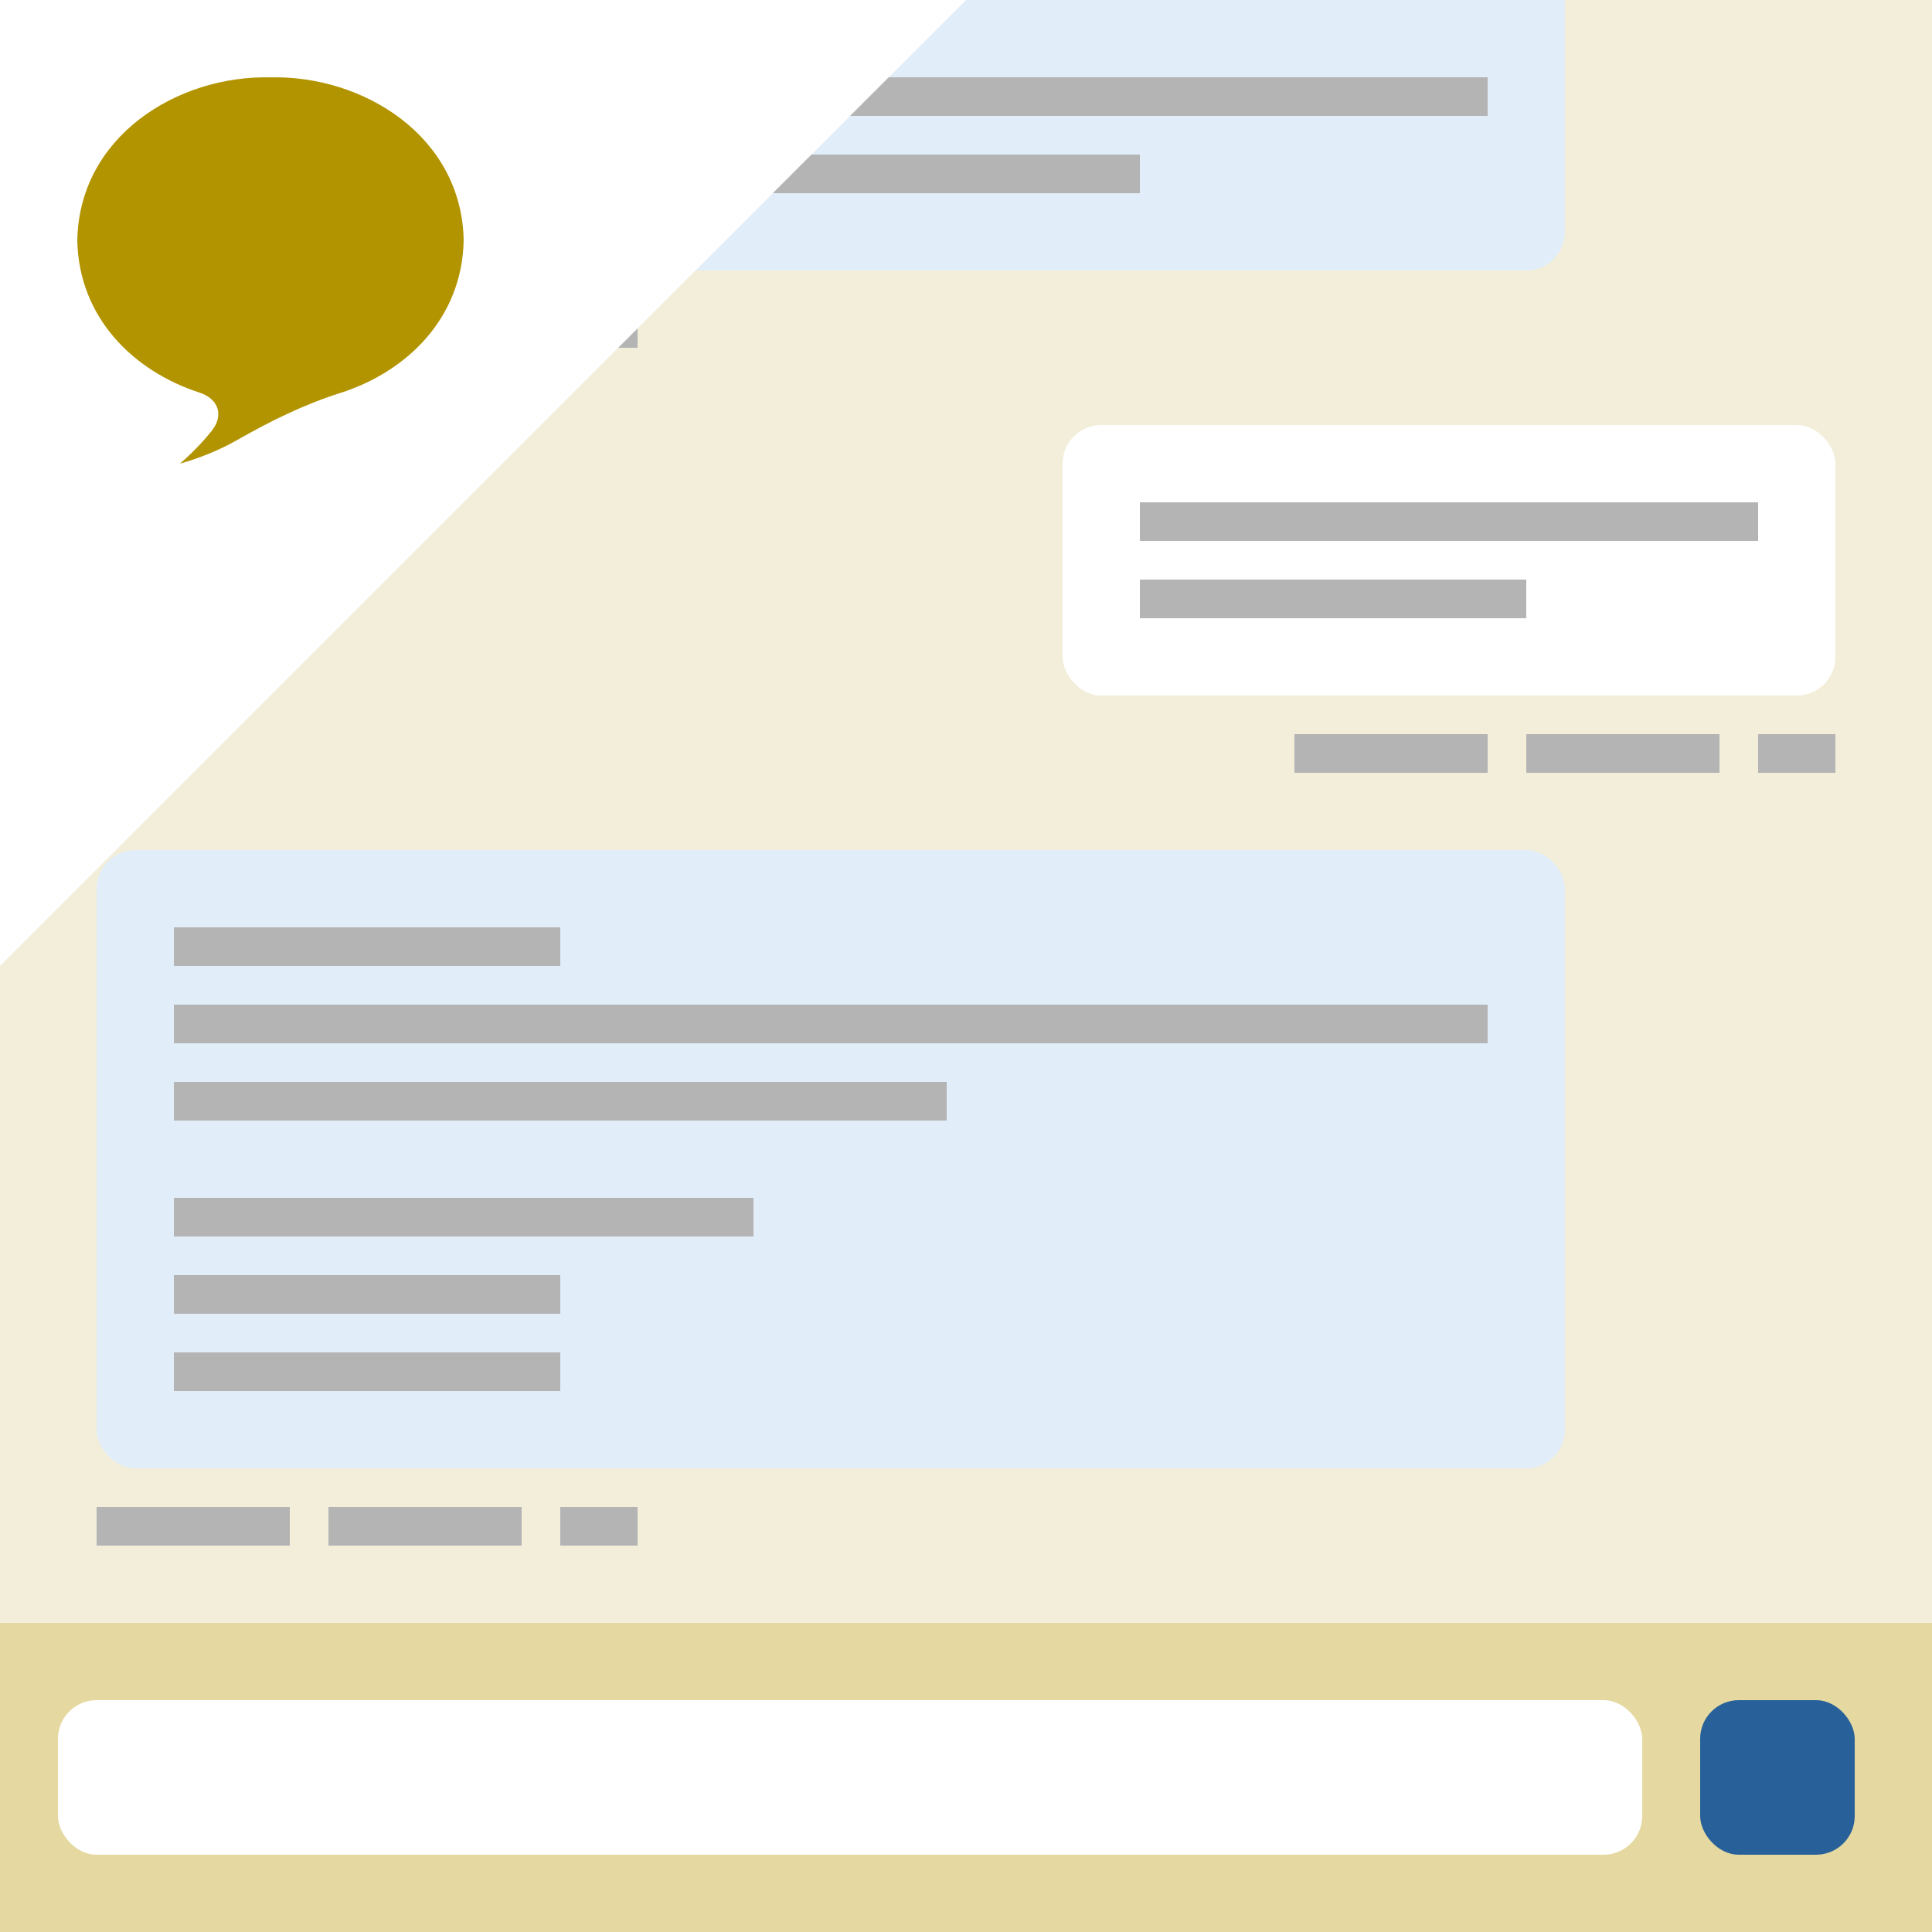 <?xml version="1.0" encoding="UTF-8"?><svg id="outline" xmlns="http://www.w3.org/2000/svg" width="100" height="100" xmlns:xlink="http://www.w3.org/1999/xlink" viewBox="0 0 100 100"><defs><style>.cls-1{clip-path:url(#clippath);}.cls-2{fill:none;}.cls-2,.cls-3,.cls-4,.cls-5,.cls-6,.cls-7,.cls-8,.cls-9{stroke-width:0px;}.cls-3{fill:#f2eeda;}.cls-4{fill:#286199;}.cls-5{fill:#e1edf9;}.cls-6{fill:#b29400;}.cls-7{fill:#b4b4b4;}.cls-8{fill:#fff;}.cls-9{fill:#e5d9a1;}</style><clipPath id="clippath"><rect class="cls-2" x="4" y="4" width="20" height="20"/></clipPath></defs><rect class="cls-3" width="100" height="100"/><rect class="cls-9" y="84" width="100" height="16"/><rect class="cls-4" x="88" y="88" width="8" height="8" rx="2" ry="2"/><rect class="cls-8" x="3" y="88" width="82" height="8" rx="2" ry="2"/><path class="cls-5" d="m5,0h76v12c0,1.104-.896,2-2,2H7c-1.104,0-2-.896-2-2V0h0Z"/><rect class="cls-7" x="9" width="20" height="2"/><rect class="cls-7" x="9" y="4" width="68" height="2"/><rect class="cls-7" x="9" y="8" width="50" height="2"/><rect class="cls-7" x="5" y="16" width="10" height="2"/><rect class="cls-7" x="17" y="16" width="10" height="2"/><rect class="cls-7" x="29" y="16" width="4" height="2"/><rect class="cls-8" x="55" y="22" width="40" height="14" rx="2" ry="2"/><rect class="cls-7" x="67" y="38" width="10" height="2"/><rect class="cls-7" x="79" y="38" width="10" height="2"/><rect class="cls-7" x="91" y="38" width="4" height="2"/><rect class="cls-7" x="59" y="26" width="32" height="2"/><rect class="cls-7" x="59" y="30" width="20" height="2"/><rect class="cls-5" x="5" y="44" width="76" height="32" rx="2" ry="2"/><rect class="cls-7" x="9" y="48" width="20" height="2"/><rect class="cls-7" x="9" y="52" width="68" height="2"/><rect class="cls-7" x="9" y="56" width="40" height="2"/><rect class="cls-7" x="9" y="62" width="30" height="2"/><rect class="cls-7" x="9" y="66" width="20" height="2"/><rect class="cls-7" x="9" y="70" width="20" height="2"/><rect class="cls-7" x="5" y="78" width="10" height="2"/><rect class="cls-7" x="17" y="78" width="10" height="2"/><rect class="cls-7" x="29" y="78" width="4" height="2"/><polygon class="cls-8" points="0 50 0 0 50 0 0 50"/><g class="cls-1"><path class="cls-6" d="m24,12.438c-.104-5.396-5.193-8.542-10-8.435-4.807-.108-9.896,3.038-10,8.435.077,4.006,2.903,6.768,6.32,7.881.999.326,1.284,1.182.624,2-.48.596-1.033,1.162-1.632,1.681.995-.281,2.023-.687,2.975-1.23,1.695-.968,3.447-1.834,5.307-2.423,3.456-1.095,6.328-3.868,6.405-7.909Z"/></g></svg>